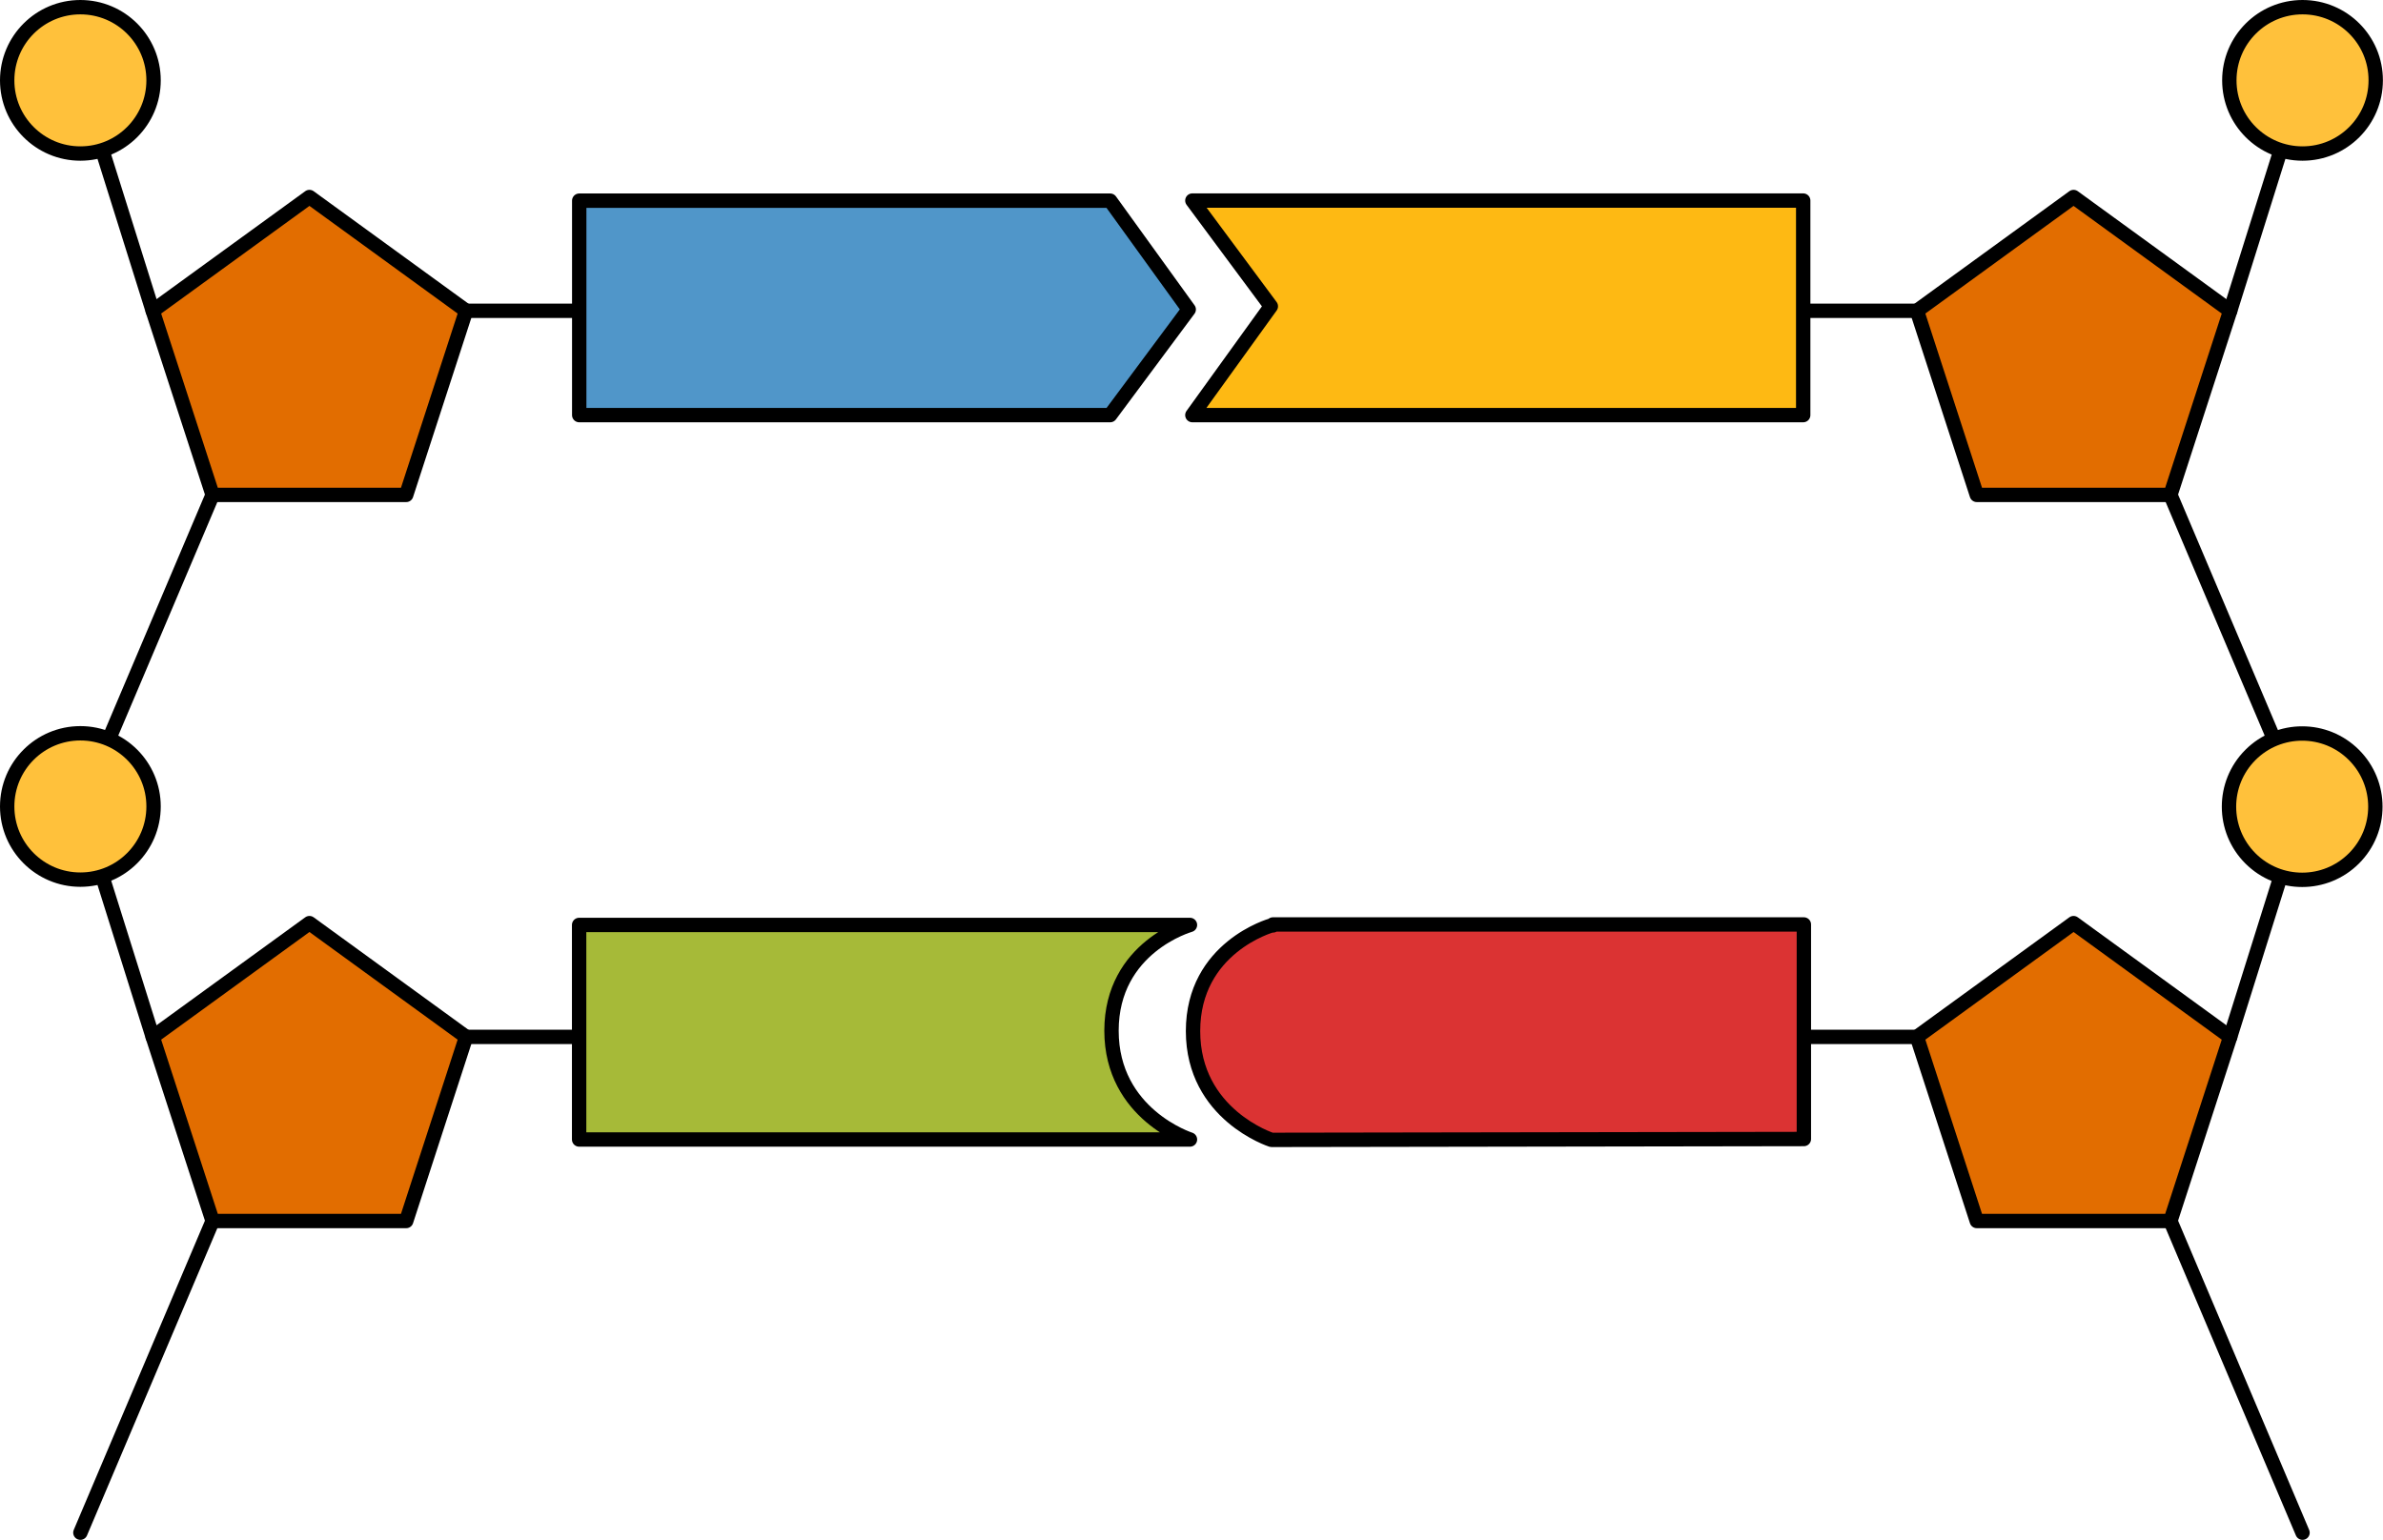 <?xml version="1.0" encoding="utf-8"?>
<!-- Generator: Adobe Illustrator 24.0.1, SVG Export Plug-In . SVG Version: 6.00 Build 0)  -->
<svg version="1.1" id="Layer_1" xmlns="http://www.w3.org/2000/svg" xmlns:xlink="http://www.w3.org/1999/xlink" x="0px" y="0px"
	 width="248.74px" height="160.77px" viewBox="0 0 248.74 160.77" enable-background="new 0 0 248.74 160.77" xml:space="preserve">
<g>
	<g>
		<g>
			<g>
				<line fill="#666666" x1="15.94" y1="108.26" x2="8.39" y2="84.2"/>
				<path fill="#666666" d="M15.94,108.76c-0.21,0-0.41-0.14-0.48-0.35L7.92,84.35c-0.08-0.26,0.06-0.54,0.33-0.63
					c0.26-0.08,0.54,0.06,0.63,0.33l7.55,24.06c0.08,0.26-0.06,0.54-0.33,0.63C16.04,108.75,15.99,108.76,15.94,108.76z"/>
			</g>
		</g>
		<g>
			<g>
				<line fill="#666666" x1="15.94" y1="32.45" x2="8.39" y2="8.39"/>
				<path fill="#666666" d="M15.94,32.95c-0.21,0-0.41-0.14-0.48-0.35L7.92,8.54C7.83,8.28,7.98,8,8.24,7.92
					c0.26-0.08,0.54,0.06,0.63,0.33l7.55,24.06c0.08,0.26-0.06,0.54-0.33,0.63C16.04,32.94,15.99,32.95,15.94,32.95z"/>
			</g>
		</g>
		<g>
			<g>
				<line fill="#666666" x1="22.19" y1="51.67" x2="8.39" y2="84.2"/>
				<path fill="#666666" d="M8.39,84.7c-0.07,0-0.13-0.01-0.2-0.04c-0.25-0.11-0.37-0.4-0.27-0.66l13.8-32.53
					c0.11-0.25,0.4-0.37,0.66-0.27c0.25,0.11,0.37,0.4,0.27,0.66L8.85,84.4C8.77,84.59,8.59,84.7,8.39,84.7z"/>
			</g>
		</g>
		<g>
			<g>
				<line fill="#666666" x1="232.79" y1="108.26" x2="240.34" y2="84.2"/>
				<path fill="#666666" d="M232.79,108.76c-0.05,0-0.1-0.01-0.15-0.02c-0.26-0.08-0.41-0.36-0.33-0.63l7.55-24.06
					c0.08-0.26,0.36-0.41,0.63-0.33c0.26,0.08,0.41,0.36,0.33,0.63l-7.55,24.06C233.2,108.62,233.01,108.76,232.79,108.76z"/>
			</g>
		</g>
		<g>
			<g>
				<line fill="#666666" x1="232.79" y1="32.45" x2="240.34" y2="8.39"/>
				<path fill="#666666" d="M232.79,32.95c-0.05,0-0.1-0.01-0.15-0.02c-0.26-0.08-0.41-0.36-0.33-0.63l7.55-24.06
					c0.08-0.26,0.36-0.41,0.63-0.33c0.26,0.08,0.41,0.36,0.33,0.63l-7.55,24.06C233.2,32.81,233.01,32.95,232.79,32.95z"/>
			</g>
		</g>
		<g>
			<g>
				<line fill="#666666" x1="226.55" y1="51.67" x2="240.34" y2="84.2"/>
				<path fill="#666666" d="M240.34,84.7c-0.19,0-0.38-0.11-0.46-0.3l-13.8-32.53c-0.11-0.25,0.01-0.55,0.26-0.66
					c0.25-0.11,0.55,0.01,0.66,0.27l13.8,32.53c0.11,0.25-0.01,0.55-0.26,0.66C240.48,84.69,240.41,84.7,240.34,84.7z"/>
			</g>
		</g>
		<g>
			<g>
				<line fill="#666666" x1="63.77" y1="108.26" x2="48.65" y2="108.26"/>
				<path fill="#666666" d="M63.77,108.76H48.65c-0.28,0-0.5-0.22-0.5-0.5c0-0.28,0.22-0.5,0.5-0.5h15.12c0.28,0,0.5,0.22,0.5,0.5
					C64.27,108.54,64.04,108.76,63.77,108.76z"/>
			</g>
		</g>
		<g>
			<g>
				<line fill="#666666" x1="22.19" y1="127.48" x2="8.39" y2="160.02"/>
				<path fill="#666666" d="M8.39,160.52c-0.07,0-0.13-0.01-0.2-0.04c-0.25-0.11-0.37-0.4-0.27-0.66l13.8-32.53
					c0.11-0.25,0.4-0.37,0.66-0.27c0.25,0.11,0.37,0.4,0.27,0.66l-13.8,32.53C8.77,160.4,8.59,160.52,8.39,160.52z"/>
			</g>
		</g>
		<g>
			<g>
				<line fill="#666666" x1="63.77" y1="32.45" x2="48.65" y2="32.45"/>
				<path fill="#666666" d="M63.77,32.95H48.65c-0.28,0-0.5-0.22-0.5-0.5c0-0.28,0.22-0.5,0.5-0.5h15.12c0.28,0,0.5,0.22,0.5,0.5
					C64.27,32.73,64.04,32.95,63.77,32.95z"/>
			</g>
		</g>
		<g>
			<g>
				<line fill="#666666" x1="184.97" y1="108.26" x2="200.09" y2="108.26"/>
				<path fill="#666666" d="M200.09,108.76h-15.12c-0.28,0-0.5-0.22-0.5-0.5c0-0.28,0.22-0.5,0.5-0.5h15.12c0.28,0,0.5,0.22,0.5,0.5
					C200.59,108.54,200.37,108.76,200.09,108.76z"/>
			</g>
		</g>
		<g>
			<g>
				<line fill="#666666" x1="226.55" y1="127.48" x2="240.34" y2="160.02"/>
				<path fill="#666666" d="M240.34,160.52c-0.19,0-0.38-0.12-0.46-0.3l-13.8-32.53c-0.11-0.25,0.01-0.55,0.26-0.66
					c0.25-0.11,0.55,0.01,0.66,0.27l13.8,32.53c0.11,0.25-0.01,0.55-0.26,0.66C240.48,160.5,240.41,160.52,240.34,160.52z"/>
			</g>
		</g>
		<g>
			<g>
				<line fill="#666666" x1="184.97" y1="32.45" x2="200.09" y2="32.45"/>
				<path fill="#666666" d="M200.09,32.95h-15.12c-0.28,0-0.5-0.22-0.5-0.5c0-0.28,0.22-0.5,0.5-0.5h15.12c0.28,0,0.5,0.22,0.5,0.5
					C200.59,32.73,200.37,32.95,200.09,32.95z"/>
			</g>
		</g>
	</g>
	<g>
		
			<line fill="#666666" stroke="#000000" stroke-width="1.5" stroke-linecap="round" stroke-linejoin="round" stroke-miterlimit="10" x1="15.94" y1="108.26" x2="8.39" y2="84.2"/>
	</g>
	<g>
		
			<line fill="#666666" stroke="#000000" stroke-width="1.5" stroke-linecap="round" stroke-linejoin="round" stroke-miterlimit="10" x1="15.94" y1="32.45" x2="8.39" y2="8.39"/>
	</g>
	<g>
		
			<line fill="#666666" stroke="#000000" stroke-width="1.5" stroke-linecap="round" stroke-linejoin="round" stroke-miterlimit="10" x1="22.19" y1="51.67" x2="8.39" y2="84.2"/>
	</g>
	<g>
		
			<path fill="#FFC13B" stroke="#000000" stroke-width="1.5" stroke-linecap="round" stroke-linejoin="round" stroke-miterlimit="10" d="
			M8.39,76.56c4.22,0,7.64,3.42,7.64,7.64c0,4.22-3.42,7.64-7.64,7.64c-4.22,0-7.64-3.42-7.64-7.64
			C0.75,79.98,4.17,76.56,8.39,76.56z"/>
	</g>
	<g>
		
			<path fill="#FFC13B" stroke="#000000" stroke-width="1.5" stroke-linecap="round" stroke-linejoin="round" stroke-miterlimit="10" d="
			M8.39,0.75c4.22,0,7.64,3.42,7.64,7.64c0,4.22-3.42,7.64-7.64,7.64c-4.22,0-7.64-3.42-7.64-7.64C0.75,4.17,4.17,0.75,8.39,0.75z"
			/>
	</g>
	<g>
		
			<line fill="#666666" stroke="#000000" stroke-width="1.5" stroke-linecap="round" stroke-linejoin="round" stroke-miterlimit="10" x1="232.79" y1="108.26" x2="240.34" y2="84.2"/>
	</g>
	<g>
		
			<line fill="#666666" stroke="#000000" stroke-width="1.5" stroke-linecap="round" stroke-linejoin="round" stroke-miterlimit="10" x1="232.79" y1="32.45" x2="240.34" y2="8.39"/>
	</g>
	<g>
		
			<line fill="#666666" stroke="#000000" stroke-width="1.5" stroke-linecap="round" stroke-linejoin="round" stroke-miterlimit="10" x1="226.55" y1="51.67" x2="240.34" y2="84.2"/>
	</g>
	<g>
		
			<ellipse transform="matrix(0.707 -0.707 0.707 0.707 10.854 194.612)" fill="#FFC13B" stroke="#000000" stroke-width="1.5" stroke-linecap="round" stroke-linejoin="round" stroke-miterlimit="10" cx="240.34" cy="84.2" rx="7.64" ry="7.64"/>
	</g>
	<g>
		
			<path fill="#FFC13B" stroke="#000000" stroke-width="1.5" stroke-linecap="round" stroke-linejoin="round" stroke-miterlimit="10" d="
			M240.34,0.75c-4.22,0-7.64,3.42-7.64,7.64c0,4.22,3.42,7.64,7.64,7.64c4.22,0,7.64-3.42,7.64-7.64
			C247.99,4.17,244.57,0.75,240.34,0.75z"/>
	</g>
	
		<polygon fill="#E26D00" stroke="#000000" stroke-width="1.5" stroke-linecap="round" stroke-linejoin="round" stroke-miterlimit="10" points="
		22.19,127.48 15.94,108.26 32.3,96.38 48.65,108.26 42.4,127.48 	"/>
	<g>
		
			<line fill="#666666" stroke="#000000" stroke-width="1.5" stroke-linecap="round" stroke-linejoin="round" stroke-miterlimit="10" x1="63.77" y1="108.26" x2="48.65" y2="108.26"/>
	</g>
	<g>
		
			<line fill="#666666" stroke="#000000" stroke-width="1.5" stroke-linecap="round" stroke-linejoin="round" stroke-miterlimit="10" x1="22.19" y1="127.48" x2="8.39" y2="160.02"/>
	</g>
	
		<polygon fill="#E26D00" stroke="#000000" stroke-width="1.5" stroke-linecap="round" stroke-linejoin="round" stroke-miterlimit="10" points="
		22.19,51.67 15.94,32.45 32.3,20.57 48.65,32.45 42.4,51.67 	"/>
	<g>
		
			<line fill="#666666" stroke="#000000" stroke-width="1.5" stroke-linecap="round" stroke-linejoin="round" stroke-miterlimit="10" x1="63.77" y1="32.45" x2="48.65" y2="32.45"/>
	</g>
	
		<polygon fill="#E26D00" stroke="#000000" stroke-width="1.5" stroke-linecap="round" stroke-linejoin="round" stroke-miterlimit="10" points="
		226.55,127.48 232.79,108.26 216.44,96.38 200.09,108.26 206.34,127.48 	"/>
	<g>
		
			<line fill="#666666" stroke="#000000" stroke-width="1.5" stroke-linecap="round" stroke-linejoin="round" stroke-miterlimit="10" x1="184.97" y1="108.26" x2="200.09" y2="108.26"/>
	</g>
	<g>
		
			<line fill="#666666" stroke="#000000" stroke-width="1.5" stroke-linecap="round" stroke-linejoin="round" stroke-miterlimit="10" x1="226.55" y1="127.48" x2="240.34" y2="160.02"/>
	</g>
	
		<polygon fill="#E26D00" stroke="#000000" stroke-width="1.5" stroke-linecap="round" stroke-linejoin="round" stroke-miterlimit="10" points="
		226.55,51.67 232.79,32.45 216.44,20.57 200.09,32.45 206.34,51.67 	"/>
	<g>
		
			<line fill="#666666" stroke="#000000" stroke-width="1.5" stroke-linecap="round" stroke-linejoin="round" stroke-miterlimit="10" x1="184.97" y1="32.45" x2="200.09" y2="32.45"/>
	</g>
	<g>
		
			<path fill="#FEB913" stroke="#000000" stroke-width="1.5" stroke-linecap="round" stroke-linejoin="round" stroke-miterlimit="10" d="
			M188.22,43.34c-46.92,0-16.84,0-63.76,0l8.19-11.36l-8.19-11.04c47.02,0,16.75,0,63.76,0V43.34z"/>
	</g>
	<g>
		
			<path fill="#5096C9" stroke="#000000" stroke-width="1.5" stroke-linecap="round" stroke-linejoin="round" stroke-miterlimit="10" d="
			M60.46,20.95c46.92,0,8.5,0,55.42,0l8.2,11.36l-8.2,11.03c-47.02,0-8.4,0-55.42,0V20.95z"/>
	</g>
	<g>
		<g>
			
				<path fill="#A6BA38" stroke="#000000" stroke-width="1.5" stroke-linecap="round" stroke-linejoin="round" stroke-miterlimit="10" d="
				M60.45,96.57c47.02,0,16.74,0,63.76,0c0,0-8.19,2.29-8.19,11.04c0,8.75,8.19,11.36,8.19,11.36c-46.92,0-16.84,0-63.76,0V96.57z"
				/>
		</g>
	</g>
	<g>
		
			<path fill="#DB3333" stroke="#000000" stroke-width="1.5" stroke-linecap="round" stroke-linejoin="round" stroke-miterlimit="10" d="
			M188.29,96.52c-46.92,0-8.5,0-55.42,0v0.1h-0.15c0,0-8.19,2.28-8.19,11.03c0,8.74,8.19,11.36,8.19,11.36l55.57-0.09V96.52z"/>
	</g>
</g>
</svg>
